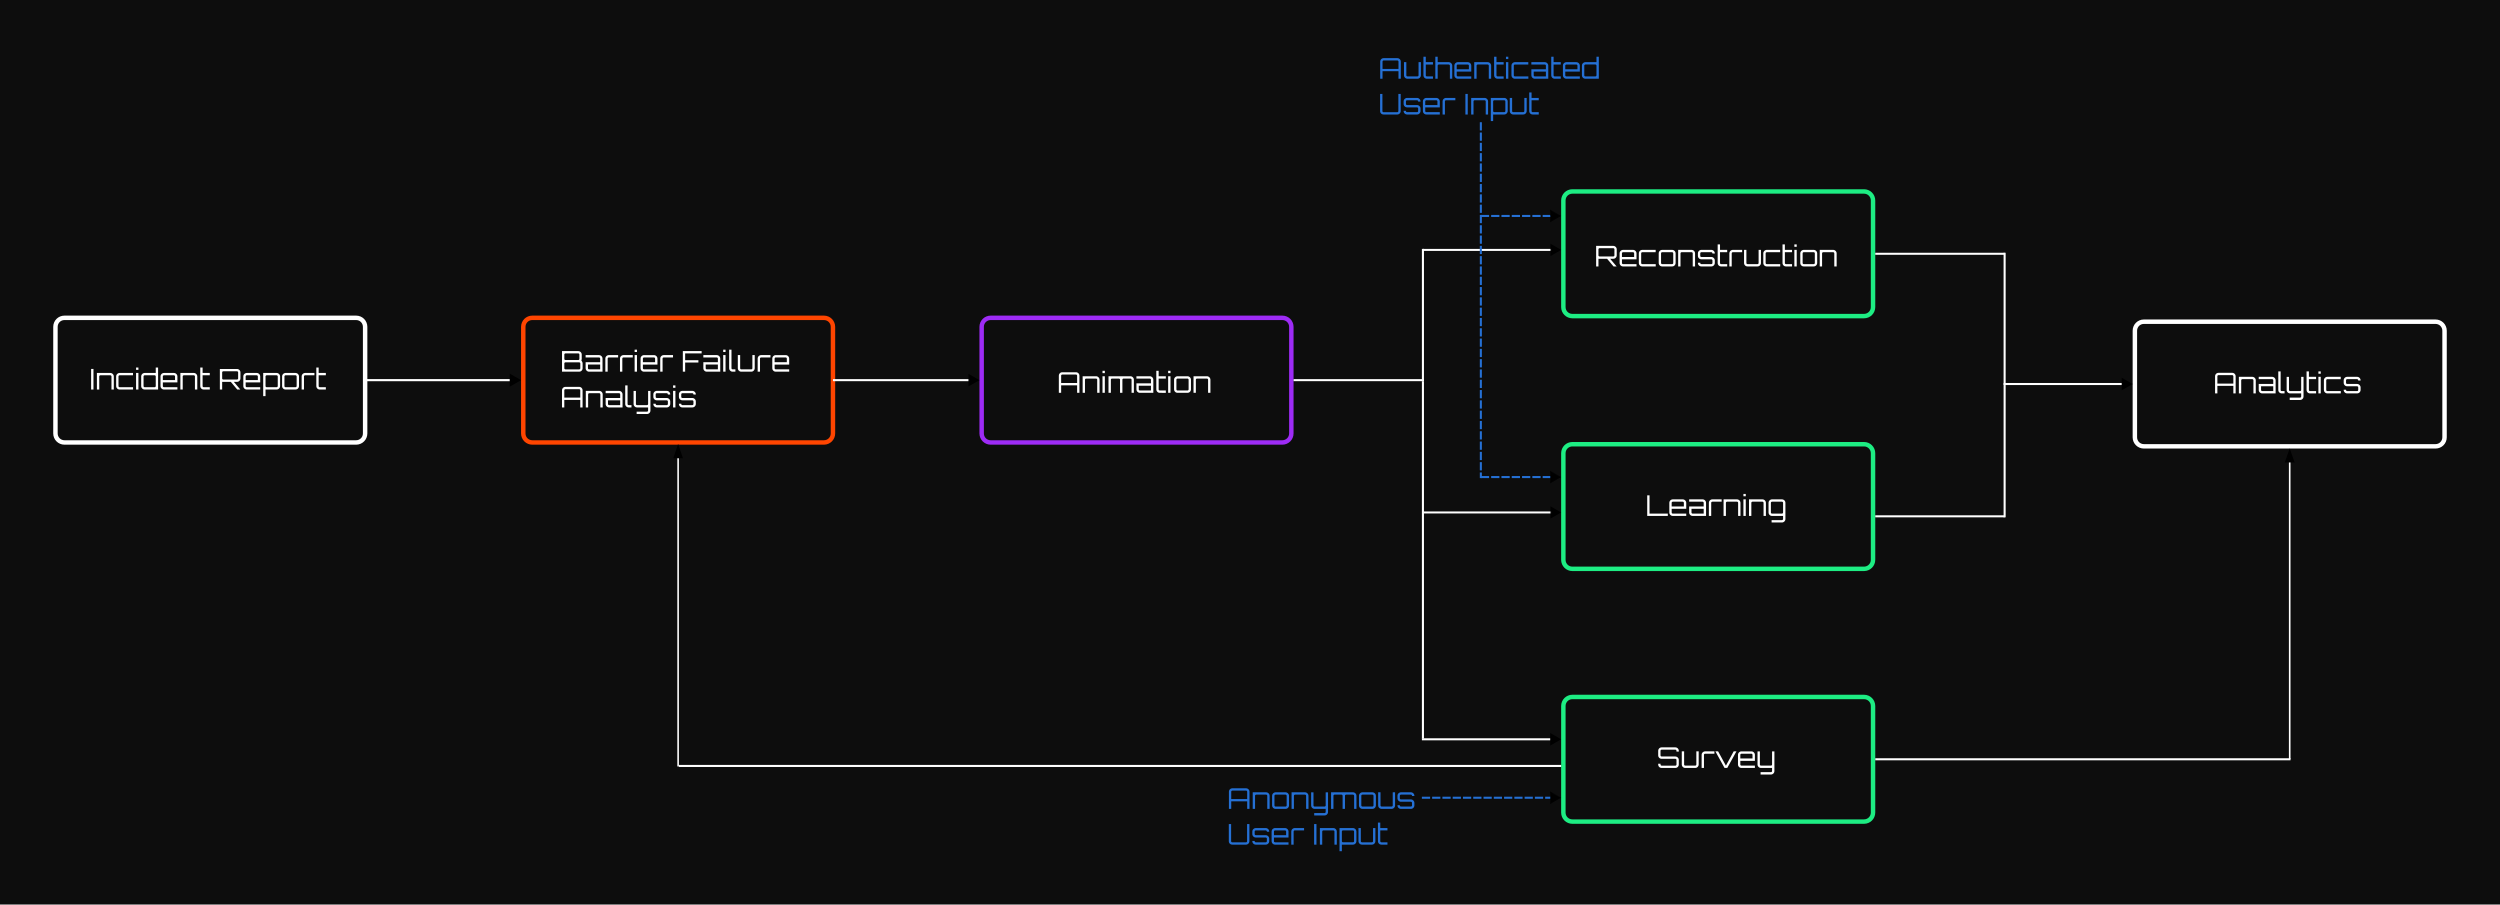 <?xml version="1.0" encoding="UTF-8" standalone="no"?>
<!-- Created with Inkscape (http://www.inkscape.org/) -->

<svg
   width="1050.306"
   height="380.014"
   viewBox="0 0 277.894 100.545"
   version="1.1"
   id="svg1"
   inkscape:version="1.3.2 (091e20ef0f, 2023-11-25, custom)"
   sodipodi:docname="website_how_it_works.svg"
   inkscape:export-filename="website_how_it_works.svg"
   inkscape:export-xdpi="96"
   inkscape:export-ydpi="96"
   xmlns:inkscape="http://www.inkscape.org/namespaces/inkscape"
   xmlns:sodipodi="http://sodipodi.sourceforge.net/DTD/sodipodi-0.dtd"
   xmlns="http://www.w3.org/2000/svg"
   xmlns:svg="http://www.w3.org/2000/svg">
  <sodipodi:namedview
     id="namedview1"
     pagecolor="#ffffff"
     bordercolor="#000000"
     borderopacity="0.25"
     inkscape:showpageshadow="2"
     inkscape:pageopacity="0.0"
     inkscape:pagecheckerboard="0"
     inkscape:deskcolor="#d1d1d1"
     inkscape:document-units="mm"
     inkscape:zoom="1"
     inkscape:cx="543"
     inkscape:cy="142.5"
     inkscape:window-width="1916"
     inkscape:window-height="1041"
     inkscape:window-x="0"
     inkscape:window-y="0"
     inkscape:window-maximized="1"
     inkscape:current-layer="layer1"
     inkscape:export-bgcolor="#0d0d0dff" />
  <defs
     id="defs1">
    <marker
       style="overflow:visible"
       id="Triangle"
       refX="0"
       refY="0"
       orient="auto-start-reverse"
       inkscape:stockid="Triangle arrow"
       markerWidth="1"
       markerHeight="1"
       viewBox="0 0 1 1"
       inkscape:isstock="true"
       inkscape:collect="always"
       preserveAspectRatio="xMidYMid">
      <path
         transform="scale(0.5)"
         style="fill:context-stroke;fill-rule:evenodd;stroke:context-stroke;stroke-width:1pt"
         d="M 5.77,0 -2.88,5 V -5 Z"
         id="path135" />
    </marker>
    <marker
       style="overflow:visible"
       id="Triangle-7"
       refX="0"
       refY="0"
       orient="auto-start-reverse"
       inkscape:stockid="Triangle arrow"
       markerWidth="1"
       markerHeight="1"
       viewBox="0 0 1 1"
       inkscape:isstock="true"
       inkscape:collect="always"
       preserveAspectRatio="xMidYMid">
      <path
         transform="scale(0.5)"
         style="fill:context-stroke;fill-rule:evenodd;stroke:context-stroke;stroke-width:1pt"
         d="M 5.77,0 -2.88,5 V -5 Z"
         id="path135-8" />
    </marker>
    <marker
       style="overflow:visible"
       id="Triangle-7-6"
       refX="0"
       refY="0"
       orient="auto-start-reverse"
       inkscape:stockid="Triangle arrow"
       markerWidth="1"
       markerHeight="1"
       viewBox="0 0 1 1"
       inkscape:isstock="true"
       inkscape:collect="always"
       preserveAspectRatio="xMidYMid">
      <path
         transform="scale(0.5)"
         style="fill:context-stroke;fill-rule:evenodd;stroke:context-stroke;stroke-width:1pt"
         d="M 5.77,0 -2.88,5 V -5 Z"
         id="path135-8-1" />
    </marker>
    <marker
       style="overflow:visible"
       id="Triangle-7-6-7-6"
       refX="0"
       refY="0"
       orient="auto-start-reverse"
       inkscape:stockid="Triangle arrow"
       markerWidth="1"
       markerHeight="1"
       viewBox="0 0 1 1"
       inkscape:isstock="true"
       inkscape:collect="always"
       preserveAspectRatio="xMidYMid">
      <path
         transform="scale(0.5)"
         style="fill:context-stroke;fill-rule:evenodd;stroke:context-stroke;stroke-width:1pt"
         d="M 5.77,0 -2.88,5 V -5 Z"
         id="path135-8-1-6-8" />
    </marker>
    <marker
       style="overflow:visible"
       id="Triangle-7-6-6"
       refX="0"
       refY="0"
       orient="auto-start-reverse"
       inkscape:stockid="Triangle arrow"
       markerWidth="1"
       markerHeight="1"
       viewBox="0 0 1 1"
       inkscape:isstock="true"
       inkscape:collect="always"
       preserveAspectRatio="xMidYMid">
      <path
         transform="scale(0.5)"
         style="fill:context-stroke;fill-rule:evenodd;stroke:context-stroke;stroke-width:1pt"
         d="M 5.77,0 -2.88,5 V -5 Z"
         id="path135-8-1-64" />
    </marker>
    <marker
       style="overflow:visible"
       id="Triangle-7-6-6-8"
       refX="0"
       refY="0"
       orient="auto-start-reverse"
       inkscape:stockid="Triangle arrow"
       markerWidth="1"
       markerHeight="1"
       viewBox="0 0 1 1"
       inkscape:isstock="true"
       inkscape:collect="always"
       preserveAspectRatio="xMidYMid">
      <path
         transform="scale(0.5)"
         style="fill:context-stroke;fill-rule:evenodd;stroke:context-stroke;stroke-width:1pt"
         d="M 5.77,0 -2.88,5 V -5 Z"
         id="path135-8-1-64-7" />
    </marker>
    <marker
       style="overflow:visible"
       id="Triangle-7-6-7-6-1"
       refX="0"
       refY="0"
       orient="auto-start-reverse"
       inkscape:stockid="Triangle arrow"
       markerWidth="1"
       markerHeight="1"
       viewBox="0 0 1 1"
       inkscape:isstock="true"
       inkscape:collect="always"
       preserveAspectRatio="xMidYMid">
      <path
         transform="scale(0.5)"
         style="fill:context-stroke;fill-rule:evenodd;stroke:context-stroke;stroke-width:1pt"
         d="M 5.77,0 -2.88,5 V -5 Z"
         id="path135-8-1-6-8-7" />
    </marker>
    <marker
       style="overflow:visible"
       id="Triangle-7-6-6-8-7"
       refX="0"
       refY="0"
       orient="auto-start-reverse"
       inkscape:stockid="Triangle arrow"
       markerWidth="1"
       markerHeight="1"
       viewBox="0 0 1 1"
       inkscape:isstock="true"
       inkscape:collect="always"
       preserveAspectRatio="xMidYMid">
      <path
         transform="scale(0.5)"
         style="fill:context-stroke;fill-rule:evenodd;stroke:context-stroke;stroke-width:1pt"
         d="M 5.77,0 -2.88,5 V -5 Z"
         id="path135-8-1-64-7-5" />
    </marker>
    <marker
       style="overflow:visible"
       id="Triangle-7-6-6-8-7-7"
       refX="0"
       refY="0"
       orient="auto-start-reverse"
       inkscape:stockid="Triangle arrow"
       markerWidth="1"
       markerHeight="1"
       viewBox="0 0 1 1"
       inkscape:isstock="true"
       inkscape:collect="always"
       preserveAspectRatio="xMidYMid">
      <path
         transform="scale(0.5)"
         style="fill:context-stroke;fill-rule:evenodd;stroke:context-stroke;stroke-width:1pt"
         d="M 5.77,0 -2.88,5 V -5 Z"
         id="path135-8-1-64-7-5-9" />
    </marker>
    <marker
       style="overflow:visible"
       id="Triangle-7-6-6-8-7-7-5"
       refX="0"
       refY="0"
       orient="auto-start-reverse"
       inkscape:stockid="Triangle arrow"
       markerWidth="1"
       markerHeight="1"
       viewBox="0 0 1 1"
       inkscape:isstock="true"
       inkscape:collect="always"
       preserveAspectRatio="xMidYMid">
      <path
         transform="scale(0.5)"
         style="fill:context-stroke;fill-rule:evenodd;stroke:context-stroke;stroke-width:1pt"
         d="M 5.77,0 -2.88,5 V -5 Z"
         id="path135-8-1-64-7-5-9-9" />
    </marker>
    <marker
       style="overflow:visible"
       id="Triangle-7-6-6-8-7-7-5-6"
       refX="0"
       refY="0"
       orient="auto-start-reverse"
       inkscape:stockid="Triangle arrow"
       markerWidth="1"
       markerHeight="1"
       viewBox="0 0 1 1"
       inkscape:isstock="true"
       inkscape:collect="always"
       preserveAspectRatio="xMidYMid">
      <path
         transform="scale(0.5)"
         style="fill:context-stroke;fill-rule:evenodd;stroke:context-stroke;stroke-width:1pt"
         d="M 5.77,0 -2.88,5 V -5 Z"
         id="path135-8-1-64-7-5-9-9-1" />
    </marker>
  </defs>
  <g
     inkscape:label="Layer 1"
     inkscape:groupmode="layer"
     id="layer1"
     transform="translate(-115.053,-92.602)">
    <path
       id="rect1"
       style="fill:#0d0d0d;stroke-width:0.232"
       d="M 115.053,92.602 H 392.947 V 193.148 H 115.053 Z" />
    <path
       id="rect2"
       style="fill:#0d0d0d;stroke:#ffffff;stroke-width:0.494"
       d="m 122.217,127.931 h 32.423 c 0.554,0 1,0.446 1,1 v 11.854 c 0,0.554 -0.446,1 -1,1 h -32.423 c -0.554,0 -1,-0.446 -1,-1 V 128.931 c 0,-0.554 0.446,-1 1,-1 z" />
    <path
       d="m -530.411,449.684 v -8.64 h 0.984 v 8.64 z m 2.424,0 v 0 -6.96 h 5.64 q 0.396,0 0.72,0.204 0.336,0.192 0.528,0.528 0.204,0.324 0.204,0.72 v 5.508 h -0.984 v -5.508 q 0,-0.192 -0.144,-0.324 -0.132,-0.144 -0.324,-0.144 h -4.176 q -0.192,0 -0.336,0.144 -0.144,0.132 -0.144,0.324 v 5.508 z m 9.528,0 q -0.396,0 -0.732,-0.192 -0.324,-0.204 -0.528,-0.528 -0.192,-0.336 -0.192,-0.732 v -4.056 q 0,-0.396 0.192,-0.72 0.204,-0.336 0.528,-0.528 0.336,-0.204 0.732,-0.204 h 5.616 v 0.984 h -5.616 q -0.192,0 -0.336,0.144 -0.132,0.132 -0.132,0.324 v 4.056 q 0,0.192 0.132,0.336 0.144,0.132 0.336,0.132 h 5.64 v 0.984 z m 6.9,0 v 0 -6.96 h 0.984 v 6.96 z m 0,-8.256 v 0 -0.984 h 0.984 v 0.984 z m 3.612,8.256 q -0.408,0 -0.744,-0.192 -0.324,-0.204 -0.528,-0.528 -0.192,-0.336 -0.192,-0.732 v -4.056 q 0,-0.396 0.192,-0.72 0.204,-0.336 0.528,-0.528 0.336,-0.204 0.744,-0.204 h 4.644 v -2.28 h 0.984 v 9.24 z m 0,-0.984 h 4.176 q 0.192,0 0.324,-0.132 0.144,-0.144 0.144,-0.336 v -4.056 q 0,-0.192 -0.144,-0.324 -0.132,-0.144 -0.324,-0.144 h -4.176 q -0.192,0 -0.336,0.144 -0.132,0.132 -0.132,0.324 v 4.056 q 0,0.192 0.132,0.336 0.144,0.132 0.336,0.132 z m 8.088,0.984 q -0.396,0 -0.732,-0.192 -0.324,-0.204 -0.528,-0.528 -0.192,-0.336 -0.192,-0.732 v -4.056 q 0,-0.396 0.192,-0.72 0.204,-0.336 0.528,-0.528 0.336,-0.204 0.732,-0.204 h 4.176 q 0.408,0 0.732,0.204 0.336,0.192 0.528,0.528 0.204,0.324 0.204,0.72 v 2.52 h -6.108 v 1.536 q 0,0.192 0.132,0.336 0.144,0.132 0.336,0.132 h 5.64 v 0.984 z m -0.468,-3.972 h 5.112 v -1.536 q 0,-0.192 -0.144,-0.324 -0.132,-0.144 -0.324,-0.144 h -4.176 q -0.192,0 -0.336,0.144 -0.132,0.132 -0.132,0.324 z m 7.356,3.972 v 0 -6.96 h 5.64 q 0.396,0 0.72,0.204 0.336,0.192 0.528,0.528 0.204,0.324 0.204,0.72 v 5.508 h -0.984 v -5.508 q 0,-0.192 -0.144,-0.324 -0.132,-0.144 -0.324,-0.144 h -4.176 q -0.192,0 -0.336,0.144 -0.144,0.132 -0.144,0.324 v 5.508 z m 9.792,0 q -0.408,0 -0.744,-0.192 -0.324,-0.204 -0.516,-0.528 -0.192,-0.336 -0.192,-0.732 v -7.788 h 0.984 v 2.28 h 3.012 v 0.984 h -3.012 v 4.524 q 0,0.192 0.132,0.336 0.144,0.132 0.336,0.132 h 2.544 v 0.984 z m 14.064,0 -2.82,-3.36 h 1.272 l 2.832,3.348 v 0.012 z m -7.296,0 v -8.628 h 7.2 q 0.396,0 0.72,0.204 0.336,0.192 0.528,0.516 0.192,0.324 0.192,0.72 v 2.532 q 0,0.396 -0.192,0.72 -0.192,0.324 -0.528,0.528 -0.324,0.192 -0.72,0.192 h -6.228 v 3.216 z m 1.44,-4.2 h 5.76 q 0.192,0 0.324,-0.132 0.144,-0.132 0.144,-0.324 v -2.532 q 0,-0.192 -0.144,-0.324 -0.132,-0.144 -0.324,-0.144 h -5.76 q -0.192,0 -0.336,0.144 -0.132,0.132 -0.132,0.324 v 2.532 q 0,0.192 0.132,0.324 0.144,0.132 0.336,0.132 z m 9.852,4.2 q -0.396,0 -0.732,-0.192 -0.324,-0.204 -0.528,-0.528 -0.192,-0.336 -0.192,-0.732 v -4.056 q 0,-0.396 0.192,-0.72 0.204,-0.336 0.528,-0.528 0.336,-0.204 0.732,-0.204 h 4.176 q 0.408,0 0.732,0.204 0.336,0.192 0.528,0.528 0.204,0.324 0.204,0.72 v 2.52 h -6.108 v 1.536 q 0,0.192 0.132,0.336 0.144,0.132 0.336,0.132 h 5.64 v 0.984 z m -0.468,-3.972 h 5.112 v -1.536 q 0,-0.192 -0.144,-0.324 -0.132,-0.144 -0.324,-0.144 h -4.176 q -0.192,0 -0.336,0.144 -0.132,0.132 -0.132,0.324 z m 7.356,6.732 v 0 -9.72 h 5.64 q 0.396,0 0.72,0.204 0.336,0.192 0.528,0.528 0.204,0.324 0.204,0.72 v 4.056 q 0,0.396 -0.204,0.732 -0.192,0.324 -0.528,0.528 -0.324,0.192 -0.72,0.192 h -4.656 v 2.76 z m 1.464,-3.744 h 4.176 q 0.192,0 0.324,-0.132 0.144,-0.144 0.144,-0.336 v -4.056 q 0,-0.192 -0.144,-0.324 -0.132,-0.144 -0.324,-0.144 h -4.176 q -0.192,0 -0.336,0.144 -0.144,0.132 -0.144,0.324 v 4.056 q 0,0.192 0.144,0.336 0.144,0.132 0.336,0.132 z m 7.92,0.984 q -0.396,0 -0.732,-0.192 -0.324,-0.204 -0.528,-0.528 -0.192,-0.336 -0.192,-0.732 v -4.056 q 0,-0.396 0.192,-0.72 0.204,-0.336 0.528,-0.528 0.336,-0.204 0.732,-0.204 h 4.176 q 0.408,0 0.732,0.204 0.336,0.192 0.528,0.528 0.204,0.324 0.204,0.72 v 4.056 q 0,0.396 -0.204,0.732 -0.192,0.324 -0.528,0.528 -0.324,0.192 -0.732,0.192 z m 0,-0.984 h 4.176 q 0.192,0 0.324,-0.132 0.144,-0.144 0.144,-0.336 v -4.056 q 0,-0.192 -0.144,-0.324 -0.132,-0.144 -0.324,-0.144 h -4.176 q -0.192,0 -0.336,0.144 -0.132,0.132 -0.132,0.324 v 4.056 q 0,0.192 0.132,0.336 0.144,0.132 0.336,0.132 z m 6.744,0.984 v 0 -5.508 q 0,-0.396 0.192,-0.72 0.204,-0.336 0.528,-0.528 0.336,-0.204 0.732,-0.204 h 3.912 v 0.984 h -3.912 q -0.192,0 -0.336,0.144 -0.132,0.132 -0.132,0.324 v 5.508 z m 7.608,0 q -0.408,0 -0.744,-0.192 -0.324,-0.204 -0.516,-0.528 -0.192,-0.336 -0.192,-0.732 v -7.788 h 0.984 v 2.28 h 3.012 v 0.984 h -3.012 v 4.524 q 0,0.192 0.132,0.336 0.144,0.132 0.336,0.132 h 2.544 v 0.984 z"
       id="text3"
       style="font-family:orbitron;-inkscape-font-specification:orbitron;white-space:pre;fill:#ffffff;stroke-width:1.999"
       transform="matrix(0.265,0,0,0.265,265.741,16.736)"
       aria-label="Incident Report" />
    <path
       id="rect2-3"
       style="fill:#0d0d0d;stroke:#1ded83;stroke-width:0.494"
       d="m 289.832,170.074 h 32.423 c 0.554,0 1,0.446 1,1 V 182.928 c 0,0.554 -0.446,1 -1,1 h -32.423 c -0.554,0 -1,-0.446 -1,-1 v -11.854 c 0,-0.554 0.446,-1 1,-1 z" />
    <path
       d="m -529.151,449.684 q -0.396,0 -0.732,-0.192 -0.324,-0.192 -0.516,-0.516 -0.192,-0.336 -0.192,-0.732 v -0.336 h 0.972 v 0.336 q 0,0.192 0.132,0.336 0.144,0.132 0.336,0.132 h 5.76 q 0.192,0 0.324,-0.132 0.144,-0.144 0.144,-0.336 v -1.932 q 0,-0.192 -0.144,-0.324 -0.132,-0.132 -0.324,-0.132 h -5.76 q -0.396,0 -0.732,-0.192 -0.324,-0.204 -0.516,-0.528 -0.192,-0.324 -0.192,-0.72 v -1.932 q 0,-0.396 0.192,-0.72 0.192,-0.336 0.516,-0.528 0.336,-0.192 0.732,-0.192 h 5.76 q 0.396,0 0.72,0.192 0.336,0.192 0.528,0.528 0.192,0.324 0.192,0.72 v 0.336 h -0.972 v -0.336 q 0,-0.192 -0.144,-0.324 -0.132,-0.144 -0.324,-0.144 h -5.76 q -0.192,0 -0.336,0.144 -0.132,0.132 -0.132,0.324 v 1.932 q 0,0.192 0.132,0.324 0.144,0.132 0.336,0.132 h 5.76 q 0.396,0 0.72,0.204 0.336,0.192 0.528,0.516 0.192,0.324 0.192,0.72 v 1.932 q 0,0.396 -0.192,0.732 -0.192,0.324 -0.528,0.516 -0.324,0.192 -0.72,0.192 z m 9.9,0 q -0.396,0 -0.732,-0.192 -0.324,-0.204 -0.528,-0.528 -0.192,-0.336 -0.192,-0.732 v -5.508 h 0.984 v 5.508 q 0,0.192 0.132,0.336 0.144,0.132 0.336,0.132 h 4.176 q 0.192,0 0.336,-0.132 0.144,-0.144 0.144,-0.336 v -5.508 h 0.984 v 5.508 q 0,0.396 -0.204,0.732 -0.192,0.324 -0.528,0.528 -0.324,0.192 -0.732,0.192 z m 6.876,0 v 0 -5.508 q 0,-0.396 0.192,-0.72 0.204,-0.336 0.528,-0.528 0.336,-0.204 0.732,-0.204 h 3.912 v 0.984 h -3.912 q -0.192,0 -0.336,0.144 -0.132,0.132 -0.132,0.324 v 5.508 z m 9.612,0 v 0 l -3.84,-6.96 h 1.152 l 3.264,6 3.264,-6 h 1.152 l -3.852,6.96 z m 7.092,0 q -0.396,0 -0.732,-0.192 -0.324,-0.204 -0.528,-0.528 -0.192,-0.336 -0.192,-0.732 v -4.056 q 0,-0.396 0.192,-0.72 0.204,-0.336 0.528,-0.528 0.336,-0.204 0.732,-0.204 h 4.176 q 0.408,0 0.732,0.204 0.336,0.192 0.528,0.528 0.204,0.324 0.204,0.72 v 2.52 h -6.108 v 1.536 q 0,0.192 0.132,0.336 0.144,0.132 0.336,0.132 h 5.64 v 0.984 z m -0.468,-3.972 h 5.112 v -1.536 q 0,-0.192 -0.144,-0.324 -0.132,-0.144 -0.324,-0.144 h -4.176 q -0.192,0 -0.336,0.144 -0.132,0.132 -0.132,0.324 z m 8.496,6.732 v 0 -0.996 h 4.344 q 0.192,0 0.324,-0.144 0.144,-0.132 0.144,-0.324 v -1.296 h -4.644 q -0.396,0 -0.732,-0.192 -0.324,-0.204 -0.528,-0.528 -0.192,-0.336 -0.192,-0.732 v -5.484 h 0.984 v 5.484 q 0,0.192 0.132,0.336 0.144,0.132 0.336,0.132 h 4.176 q 0.192,0 0.324,-0.132 0.144,-0.144 0.144,-0.336 v -5.484 h 0.984 v 8.232 q 0,0.408 -0.192,0.732 -0.192,0.336 -0.528,0.528 -0.324,0.204 -0.732,0.204 z"
       id="text3-5"
       style="font-family:orbitron;-inkscape-font-specification:orbitron;white-space:pre;fill:#ffffff;stroke-width:1.999"
       transform="matrix(0.265,0,0,0.265,439.981,58.8)"
       aria-label="Survey" />
    <g
       id="text3-5-70"
       style="font-family:orbitron;-inkscape-font-specification:orbitron;white-space:pre;fill:#2570d4;stroke-width:1.999"
       transform="matrix(0.265,0,0,0.265,392.241,63.349)"
       aria-label="Anonymous &#10;User Input">
      <path
         d="m -530.507,449.684 v -7.2 q 0,-0.396 0.192,-0.72 0.192,-0.336 0.516,-0.528 0.336,-0.192 0.732,-0.192 h 5.76 q 0.396,0 0.72,0.192 0.336,0.192 0.528,0.528 0.192,0.324 0.192,0.72 v 7.2 h -0.972 v -3.156 h -6.696 v 3.156 z m 0.972,-4.128 h 6.696 v -3.072 q 0,-0.192 -0.144,-0.324 -0.132,-0.144 -0.324,-0.144 h -5.76 q -0.192,0 -0.336,0.144 -0.132,0.132 -0.132,0.324 z m 9.012,4.128 v 0 -6.96 h 5.64 q 0.396,0 0.72,0.204 0.336,0.192 0.528,0.528 0.204,0.324 0.204,0.72 v 5.508 h -0.984 v -5.508 q 0,-0.192 -0.144,-0.324 -0.132,-0.144 -0.324,-0.144 h -4.176 q -0.192,0 -0.336,0.144 -0.144,0.132 -0.144,0.324 v 5.508 z m 9.588,0 q -0.396,0 -0.732,-0.192 -0.324,-0.204 -0.528,-0.528 -0.192,-0.336 -0.192,-0.732 v -4.056 q 0,-0.396 0.192,-0.72 0.204,-0.336 0.528,-0.528 0.336,-0.204 0.732,-0.204 h 4.176 q 0.408,0 0.732,0.204 0.336,0.192 0.528,0.528 0.204,0.324 0.204,0.72 v 4.056 q 0,0.396 -0.204,0.732 -0.192,0.324 -0.528,0.528 -0.324,0.192 -0.732,0.192 z m 0,-0.984 h 4.176 q 0.192,0 0.324,-0.132 0.144,-0.144 0.144,-0.336 v -4.056 q 0,-0.192 -0.144,-0.324 -0.132,-0.144 -0.324,-0.144 h -4.176 q -0.192,0 -0.336,0.144 -0.132,0.132 -0.132,0.324 v 4.056 q 0,0.192 0.132,0.336 0.144,0.132 0.336,0.132 z m 6.708,0.984 v 0 -6.96 h 5.64 q 0.396,0 0.72,0.204 0.336,0.192 0.528,0.528 0.204,0.324 0.204,0.72 v 5.508 h -0.984 v -5.508 q 0,-0.192 -0.144,-0.324 -0.132,-0.144 -0.324,-0.144 h -4.176 q -0.192,0 -0.336,0.144 -0.144,0.132 -0.144,0.324 v 5.508 z m 9.492,2.76 v 0 -0.996 h 4.344 q 0.192,0 0.324,-0.144 0.144,-0.132 0.144,-0.324 v -1.296 h -4.644 q -0.396,0 -0.732,-0.192 -0.324,-0.204 -0.528,-0.528 -0.192,-0.336 -0.192,-0.732 v -5.484 h 0.984 v 5.484 q 0,0.192 0.132,0.336 0.144,0.132 0.336,0.132 h 4.176 q 0.192,0 0.324,-0.132 0.144,-0.144 0.144,-0.336 v -5.484 h 0.984 v 8.232 q 0,0.408 -0.192,0.732 -0.192,0.336 -0.528,0.528 -0.324,0.204 -0.732,0.204 z m 7.08,-2.76 v 0 -6.96 h 9.192 q 0.408,0 0.732,0.204 0.336,0.192 0.528,0.528 0.192,0.324 0.192,0.72 v 5.508 h -0.972 v -5.508 q 0,-0.192 -0.144,-0.324 -0.144,-0.144 -0.336,-0.144 h -2.892 q -0.192,0 -0.336,0.144 -0.132,0.132 -0.132,0.324 v 5.508 h -0.996 v -5.508 q 0,-0.192 -0.144,-0.324 -0.132,-0.144 -0.324,-0.144 h -2.904 q -0.192,0 -0.336,0.144 -0.132,0.132 -0.132,0.324 v 5.508 z m 13.152,0 q -0.396,0 -0.732,-0.192 -0.324,-0.204 -0.528,-0.528 -0.192,-0.336 -0.192,-0.732 v -4.056 q 0,-0.396 0.192,-0.72 0.204,-0.336 0.528,-0.528 0.336,-0.204 0.732,-0.204 h 4.176 q 0.408,0 0.732,0.204 0.336,0.192 0.528,0.528 0.204,0.324 0.204,0.72 v 4.056 q 0,0.396 -0.204,0.732 -0.192,0.324 -0.528,0.528 -0.324,0.192 -0.732,0.192 z m 0,-0.984 h 4.176 q 0.192,0 0.324,-0.132 0.144,-0.144 0.144,-0.336 v -4.056 q 0,-0.192 -0.144,-0.324 -0.132,-0.144 -0.324,-0.144 h -4.176 q -0.192,0 -0.336,0.144 -0.132,0.132 -0.132,0.324 v 4.056 q 0,0.192 0.132,0.336 0.144,0.132 0.336,0.132 z m 8.052,0.984 q -0.396,0 -0.732,-0.192 -0.324,-0.204 -0.528,-0.528 -0.192,-0.336 -0.192,-0.732 v -5.508 h 0.984 v 5.508 q 0,0.192 0.132,0.336 0.144,0.132 0.336,0.132 h 4.176 q 0.192,0 0.336,-0.132 0.144,-0.144 0.144,-0.336 v -5.508 h 0.984 v 5.508 q 0,0.396 -0.204,0.732 -0.192,0.324 -0.528,0.528 -0.324,0.192 -0.732,0.192 z m 8.1,0 q -0.396,0 -0.732,-0.192 -0.324,-0.204 -0.528,-0.528 -0.192,-0.336 -0.192,-0.732 v -0.096 h 0.984 v 0.096 q 0,0.192 0.132,0.336 0.144,0.132 0.336,0.132 h 4.176 q 0.192,0 0.324,-0.132 0.144,-0.144 0.144,-0.336 v -1.068 q 0,-0.192 -0.144,-0.324 -0.132,-0.144 -0.324,-0.144 h -4.176 q -0.396,0 -0.732,-0.192 -0.324,-0.204 -0.528,-0.528 -0.192,-0.336 -0.192,-0.732 v -1.068 q 0,-0.396 0.192,-0.72 0.204,-0.336 0.528,-0.528 0.336,-0.204 0.732,-0.204 h 4.176 q 0.408,0 0.732,0.204 0.336,0.192 0.528,0.528 0.204,0.324 0.204,0.72 v 0.096 h -0.996 v -0.096 q 0,-0.192 -0.144,-0.324 -0.132,-0.144 -0.324,-0.144 h -4.176 q -0.192,0 -0.336,0.144 -0.132,0.132 -0.132,0.324 v 1.068 q 0,0.192 0.132,0.336 0.144,0.132 0.336,0.132 h 4.176 q 0.408,0 0.732,0.204 0.336,0.192 0.528,0.528 0.204,0.324 0.204,0.72 v 1.068 q 0,0.396 -0.204,0.732 -0.192,0.324 -0.528,0.528 -0.324,0.192 -0.732,0.192 z"
         id="path5" />
      <path
         d="m -529.115,464.684 q -0.396,0 -0.732,-0.192 -0.324,-0.192 -0.516,-0.516 -0.192,-0.336 -0.192,-0.732 v -7.2 h 0.972 v 7.2 q 0,0.192 0.132,0.336 0.144,0.132 0.336,0.132 h 5.76 q 0.192,0 0.324,-0.132 0.144,-0.144 0.144,-0.336 v -7.2 h 0.972 v 7.2 q 0,0.396 -0.192,0.732 -0.192,0.324 -0.528,0.516 -0.324,0.192 -0.72,0.192 z m 9.876,0 q -0.396,0 -0.732,-0.192 -0.324,-0.204 -0.528,-0.528 -0.192,-0.336 -0.192,-0.732 v -0.096 h 0.984 v 0.096 q 0,0.192 0.132,0.336 0.144,0.132 0.336,0.132 h 4.176 q 0.192,0 0.324,-0.132 0.144,-0.144 0.144,-0.336 v -1.068 q 0,-0.192 -0.144,-0.324 -0.132,-0.144 -0.324,-0.144 h -4.176 q -0.396,0 -0.732,-0.192 -0.324,-0.204 -0.528,-0.528 -0.192,-0.336 -0.192,-0.732 v -1.068 q 0,-0.396 0.192,-0.72 0.204,-0.336 0.528,-0.528 0.336,-0.204 0.732,-0.204 h 4.176 q 0.408,0 0.732,0.204 0.336,0.192 0.528,0.528 0.204,0.324 0.204,0.72 v 0.096 h -0.996 v -0.096 q 0,-0.192 -0.144,-0.324 -0.132,-0.144 -0.324,-0.144 h -4.176 q -0.192,0 -0.336,0.144 -0.132,0.132 -0.132,0.324 v 1.068 q 0,0.192 0.132,0.336 0.144,0.132 0.336,0.132 h 4.176 q 0.408,0 0.732,0.204 0.336,0.192 0.528,0.528 0.204,0.324 0.204,0.72 v 1.068 q 0,0.396 -0.204,0.732 -0.192,0.324 -0.528,0.528 -0.324,0.192 -0.732,0.192 z m 8.088,0 q -0.396,0 -0.732,-0.192 -0.324,-0.204 -0.528,-0.528 -0.192,-0.336 -0.192,-0.732 v -4.056 q 0,-0.396 0.192,-0.72 0.204,-0.336 0.528,-0.528 0.336,-0.204 0.732,-0.204 h 4.176 q 0.408,0 0.732,0.204 0.336,0.192 0.528,0.528 0.204,0.324 0.204,0.72 v 2.52 h -6.108 v 1.536 q 0,0.192 0.132,0.336 0.144,0.132 0.336,0.132 h 5.64 v 0.984 z m -0.468,-3.972 h 5.112 v -1.536 q 0,-0.192 -0.144,-0.324 -0.132,-0.144 -0.324,-0.144 h -4.176 q -0.192,0 -0.336,0.144 -0.132,0.132 -0.132,0.324 z m 7.272,3.972 v 0 -5.508 q 0,-0.396 0.192,-0.72 0.204,-0.336 0.528,-0.528 0.336,-0.204 0.732,-0.204 h 3.912 v 0.984 h -3.912 q -0.192,0 -0.336,0.144 -0.132,0.132 -0.132,0.324 v 5.508 z m 9.576,0 v -8.64 h 0.984 v 8.64 z m 2.424,0 v 0 -6.96 h 5.64 q 0.396,0 0.72,0.204 0.336,0.192 0.528,0.528 0.204,0.324 0.204,0.72 v 5.508 h -0.984 v -5.508 q 0,-0.192 -0.144,-0.324 -0.132,-0.144 -0.324,-0.144 h -4.176 q -0.192,0 -0.336,0.144 -0.144,0.132 -0.144,0.324 v 5.508 z m 8.232,2.76 v 0 -9.72 h 5.64 q 0.396,0 0.72,0.204 0.336,0.192 0.528,0.528 0.204,0.324 0.204,0.72 v 4.056 q 0,0.396 -0.204,0.732 -0.192,0.324 -0.528,0.528 -0.324,0.192 -0.72,0.192 h -4.656 v 2.76 z m 1.464,-3.744 h 4.176 q 0.192,0 0.324,-0.132 0.144,-0.144 0.144,-0.336 v -4.056 q 0,-0.192 -0.144,-0.324 -0.132,-0.144 -0.324,-0.144 h -4.176 q -0.192,0 -0.336,0.144 -0.144,0.132 -0.144,0.324 v 4.056 q 0,0.192 0.144,0.336 0.144,0.132 0.336,0.132 z m 7.944,0.984 q -0.396,0 -0.732,-0.192 -0.324,-0.204 -0.528,-0.528 -0.192,-0.336 -0.192,-0.732 v -5.508 h 0.984 v 5.508 q 0,0.192 0.132,0.336 0.144,0.132 0.336,0.132 h 4.176 q 0.192,0 0.336,-0.132 0.144,-0.144 0.144,-0.336 v -5.508 h 0.984 v 5.508 q 0,0.396 -0.204,0.732 -0.192,0.324 -0.528,0.528 -0.324,0.192 -0.732,0.192 z m 8.16,0 q -0.408,0 -0.744,-0.192 -0.324,-0.204 -0.516,-0.528 -0.192,-0.336 -0.192,-0.732 v -7.788 h 0.984 v 2.28 h 3.012 v 0.984 h -3.012 v 4.524 q 0,0.192 0.132,0.336 0.144,0.132 0.336,0.132 h 2.544 v 0.984 z"
         id="path6" />
    </g>
    <path
       id="rect2-3-2"
       style="fill:#0d0d0d;stroke:#1ded83;stroke-width:0.494"
       d="m 289.832,141.979 h 32.423 c 0.554,0 1,0.446 1,1 v 11.854 c 0,0.554 -0.446,1 -1,1 h -32.423 c -0.554,0 -1,-0.446 -1,-1 v -11.854 c 0,-0.554 0.446,-1 1,-1 z" />
    <path
       d="m -530.519,449.684 v -8.652 h 0.972 v 7.68 h 7.668 v 0.972 z m 10.728,0 q -0.396,0 -0.732,-0.192 -0.324,-0.204 -0.528,-0.528 -0.192,-0.336 -0.192,-0.732 v -4.056 q 0,-0.396 0.192,-0.72 0.204,-0.336 0.528,-0.528 0.336,-0.204 0.732,-0.204 h 4.176 q 0.408,0 0.732,0.204 0.336,0.192 0.528,0.528 0.204,0.324 0.204,0.72 v 2.52 h -6.108 v 1.536 q 0,0.192 0.132,0.336 0.144,0.132 0.336,0.132 h 5.64 v 0.984 z m -0.468,-3.972 h 5.112 v -1.536 q 0,-0.192 -0.144,-0.324 -0.132,-0.144 -0.324,-0.144 h -4.176 q -0.192,0 -0.336,0.144 -0.132,0.132 -0.132,0.324 z m 8.784,3.972 q -0.396,0 -0.732,-0.192 -0.324,-0.204 -0.528,-0.528 -0.192,-0.336 -0.192,-0.732 v -2.52 h 6.096 v -1.536 q 0,-0.192 -0.144,-0.324 -0.132,-0.144 -0.324,-0.144 h -5.628 v -0.984 h 5.628 q 0.408,0 0.732,0.204 0.336,0.192 0.528,0.528 0.204,0.324 0.204,0.72 v 5.508 z m 0,-0.984 h 4.644 v -2.004 h -5.112 v 1.536 q 0,0.192 0.132,0.336 0.144,0.132 0.336,0.132 z m 6.816,0.984 v 0 -5.508 q 0,-0.396 0.192,-0.72 0.204,-0.336 0.528,-0.528 0.336,-0.204 0.732,-0.204 h 3.912 v 0.984 h -3.912 q -0.192,0 -0.336,0.144 -0.132,0.132 -0.132,0.324 v 5.508 z m 6.168,0 v 0 -6.96 h 5.64 q 0.396,0 0.72,0.204 0.336,0.192 0.528,0.528 0.204,0.324 0.204,0.72 v 5.508 h -0.984 v -5.508 q 0,-0.192 -0.144,-0.324 -0.132,-0.144 -0.324,-0.144 h -4.176 q -0.192,0 -0.336,0.144 -0.144,0.132 -0.144,0.324 v 5.508 z m 8.328,0 v 0 -6.96 h 0.984 v 6.96 z m 0,-8.256 v 0 -0.984 h 0.984 v 0.984 z m 2.34,8.256 v 0 -6.96 h 5.64 q 0.396,0 0.72,0.204 0.336,0.192 0.528,0.528 0.204,0.324 0.204,0.72 v 5.508 h -0.984 v -5.508 q 0,-0.192 -0.144,-0.324 -0.132,-0.144 -0.324,-0.144 h -4.176 q -0.192,0 -0.336,0.144 -0.144,0.132 -0.144,0.324 v 5.508 z m 9.48,2.748 v 0 -0.996 h 4.344 q 0.192,0 0.324,-0.144 0.144,-0.132 0.144,-0.324 v -1.284 h -4.644 q -0.396,0 -0.732,-0.192 -0.324,-0.204 -0.528,-0.528 -0.192,-0.336 -0.192,-0.732 v -4.056 q 0,-0.396 0.192,-0.72 0.204,-0.336 0.528,-0.528 0.336,-0.204 0.732,-0.204 h 4.176 q 0.408,0 0.732,0.204 0.336,0.192 0.528,0.528 0.192,0.324 0.192,0.72 v 6.792 q 0,0.408 -0.192,0.732 -0.192,0.336 -0.528,0.528 -0.324,0.204 -0.732,0.204 z m 0.168,-3.732 h 4.176 q 0.192,0 0.324,-0.132 0.144,-0.144 0.144,-0.336 v -4.056 q 0,-0.192 -0.144,-0.324 -0.132,-0.144 -0.324,-0.144 h -4.176 q -0.192,0 -0.336,0.144 -0.132,0.132 -0.132,0.324 v 4.056 q 0,0.192 0.132,0.336 0.144,0.132 0.336,0.132 z"
       id="text3-5-7"
       style="font-family:orbitron;-inkscape-font-specification:orbitron;white-space:pre;fill:#ffffff;stroke-width:1.999"
       transform="matrix(0.265,0,0,0.265,438.741,30.786)"
       aria-label="Learning" />
    <path
       id="rect2-3-0"
       style="fill:#0d0d0d;stroke:#1ded83;stroke-width:0.494"
       d="m 289.832,113.884 h 32.423 c 0.554,0 1,0.446 1,1 v 11.854 c 0,0.554 -0.446,1 -1,1 h -32.423 c -0.554,0 -1,-0.446 -1,-1 v -11.854 c 0,-0.554 0.446,-1 1,-1 z" />
    <path
       d="m -523.235,449.684 -2.82,-3.36 h 1.272 l 2.832,3.348 v 0.012 z m -7.296,0 v -8.628 h 7.2 q 0.396,0 0.72,0.204 0.336,0.192 0.528,0.516 0.192,0.324 0.192,0.72 v 2.532 q 0,0.396 -0.192,0.72 -0.192,0.324 -0.528,0.528 -0.324,0.192 -0.72,0.192 h -6.228 v 3.216 z m 1.44,-4.2 h 5.76 q 0.192,0 0.324,-0.132 0.144,-0.132 0.144,-0.324 v -2.532 q 0,-0.192 -0.144,-0.324 -0.132,-0.144 -0.324,-0.144 h -5.76 q -0.192,0 -0.336,0.144 -0.132,0.132 -0.132,0.324 v 2.532 q 0,0.192 0.132,0.324 0.144,0.132 0.336,0.132 z m 9.852,4.2 q -0.396,0 -0.732,-0.192 -0.324,-0.204 -0.528,-0.528 -0.192,-0.336 -0.192,-0.732 v -4.056 q 0,-0.396 0.192,-0.72 0.204,-0.336 0.528,-0.528 0.336,-0.204 0.732,-0.204 h 4.176 q 0.408,0 0.732,0.204 0.336,0.192 0.528,0.528 0.204,0.324 0.204,0.72 v 2.52 h -6.108 v 1.536 q 0,0.192 0.132,0.336 0.144,0.132 0.336,0.132 h 5.64 v 0.984 z m -0.468,-3.972 h 5.112 v -1.536 q 0,-0.192 -0.144,-0.324 -0.132,-0.144 -0.324,-0.144 h -4.176 q -0.192,0 -0.336,0.144 -0.132,0.132 -0.132,0.324 z m 8.532,3.972 q -0.396,0 -0.732,-0.192 -0.324,-0.204 -0.528,-0.528 -0.192,-0.336 -0.192,-0.732 v -4.056 q 0,-0.396 0.192,-0.72 0.204,-0.336 0.528,-0.528 0.336,-0.204 0.732,-0.204 h 5.616 v 0.984 h -5.616 q -0.192,0 -0.336,0.144 -0.132,0.132 -0.132,0.324 v 4.056 q 0,0.192 0.132,0.336 0.144,0.132 0.336,0.132 h 5.64 v 0.984 z m 8.34,0 q -0.396,0 -0.732,-0.192 -0.324,-0.204 -0.528,-0.528 -0.192,-0.336 -0.192,-0.732 v -4.056 q 0,-0.396 0.192,-0.72 0.204,-0.336 0.528,-0.528 0.336,-0.204 0.732,-0.204 h 4.176 q 0.408,0 0.732,0.204 0.336,0.192 0.528,0.528 0.204,0.324 0.204,0.72 v 4.056 q 0,0.396 -0.204,0.732 -0.192,0.324 -0.528,0.528 -0.324,0.192 -0.732,0.192 z m 0,-0.984 h 4.176 q 0.192,0 0.324,-0.132 0.144,-0.144 0.144,-0.336 v -4.056 q 0,-0.192 -0.144,-0.324 -0.132,-0.144 -0.324,-0.144 h -4.176 q -0.192,0 -0.336,0.144 -0.132,0.132 -0.132,0.324 v 4.056 q 0,0.192 0.132,0.336 0.144,0.132 0.336,0.132 z m 6.708,0.984 v 0 -6.96 h 5.64 q 0.396,0 0.72,0.204 0.336,0.192 0.528,0.528 0.204,0.324 0.204,0.72 v 5.508 h -0.984 v -5.508 q 0,-0.192 -0.144,-0.324 -0.132,-0.144 -0.324,-0.144 h -4.176 q -0.192,0 -0.336,0.144 -0.144,0.132 -0.144,0.324 v 5.508 z m 9.732,0 q -0.396,0 -0.732,-0.192 -0.324,-0.204 -0.528,-0.528 -0.192,-0.336 -0.192,-0.732 v -0.096 h 0.984 v 0.096 q 0,0.192 0.132,0.336 0.144,0.132 0.336,0.132 h 4.176 q 0.192,0 0.324,-0.132 0.144,-0.144 0.144,-0.336 v -1.068 q 0,-0.192 -0.144,-0.324 -0.132,-0.144 -0.324,-0.144 h -4.176 q -0.396,0 -0.732,-0.192 -0.324,-0.204 -0.528,-0.528 -0.192,-0.336 -0.192,-0.732 v -1.068 q 0,-0.396 0.192,-0.72 0.204,-0.336 0.528,-0.528 0.336,-0.204 0.732,-0.204 h 4.176 q 0.408,0 0.732,0.204 0.336,0.192 0.528,0.528 0.204,0.324 0.204,0.72 v 0.096 h -0.996 v -0.096 q 0,-0.192 -0.144,-0.324 -0.132,-0.144 -0.324,-0.144 h -4.176 q -0.192,0 -0.336,0.144 -0.132,0.132 -0.132,0.324 v 1.068 q 0,0.192 0.132,0.336 0.144,0.132 0.336,0.132 h 4.176 q 0.408,0 0.732,0.204 0.336,0.192 0.528,0.528 0.204,0.324 0.204,0.72 v 1.068 q 0,0.396 -0.204,0.732 -0.192,0.324 -0.528,0.528 -0.324,0.192 -0.732,0.192 z m 8.292,0 q -0.408,0 -0.744,-0.192 -0.324,-0.204 -0.516,-0.528 -0.192,-0.336 -0.192,-0.732 v -7.788 h 0.984 v 2.28 h 3.012 v 0.984 h -3.012 v 4.524 q 0,0.192 0.132,0.336 0.144,0.132 0.336,0.132 h 2.544 v 0.984 z m 3.456,0 v 0 -5.508 q 0,-0.396 0.192,-0.72 0.204,-0.336 0.528,-0.528 0.336,-0.204 0.732,-0.204 h 3.912 v 0.984 h -3.912 q -0.192,0 -0.336,0.144 -0.132,0.132 -0.132,0.324 v 5.508 z m 7.608,0 q -0.396,0 -0.732,-0.192 -0.324,-0.204 -0.528,-0.528 -0.192,-0.336 -0.192,-0.732 v -5.508 h 0.984 v 5.508 q 0,0.192 0.132,0.336 0.144,0.132 0.336,0.132 h 4.176 q 0.192,0 0.336,-0.132 0.144,-0.144 0.144,-0.336 v -5.508 h 0.984 v 5.508 q 0,0.396 -0.204,0.732 -0.192,0.324 -0.528,0.528 -0.324,0.192 -0.732,0.192 z m 8.076,0 q -0.396,0 -0.732,-0.192 -0.324,-0.204 -0.528,-0.528 -0.192,-0.336 -0.192,-0.732 v -4.056 q 0,-0.396 0.192,-0.72 0.204,-0.336 0.528,-0.528 0.336,-0.204 0.732,-0.204 h 5.616 v 0.984 h -5.616 q -0.192,0 -0.336,0.144 -0.132,0.132 -0.132,0.324 v 4.056 q 0,0.192 0.132,0.336 0.144,0.132 0.336,0.132 h 5.64 v 0.984 z m 8.064,0 q -0.408,0 -0.744,-0.192 -0.324,-0.204 -0.516,-0.528 -0.192,-0.336 -0.192,-0.732 v -7.788 h 0.984 v 2.28 h 3.012 v 0.984 h -3.012 v 4.524 q 0,0.192 0.132,0.336 0.144,0.132 0.336,0.132 h 2.544 v 0.984 z m 3.516,0 v 0 -6.96 h 0.984 v 6.96 z m 0,-8.256 v 0 -0.984 h 0.984 v 0.984 z m 3.936,8.256 q -0.396,0 -0.732,-0.192 -0.324,-0.204 -0.528,-0.528 -0.192,-0.336 -0.192,-0.732 v -4.056 q 0,-0.396 0.192,-0.72 0.204,-0.336 0.528,-0.528 0.336,-0.204 0.732,-0.204 h 4.176 q 0.408,0 0.732,0.204 0.336,0.192 0.528,0.528 0.204,0.324 0.204,0.72 v 4.056 q 0,0.396 -0.204,0.732 -0.192,0.324 -0.528,0.528 -0.324,0.192 -0.732,0.192 z m 0,-0.984 h 4.176 q 0.192,0 0.324,-0.132 0.144,-0.144 0.144,-0.336 v -4.056 q 0,-0.192 -0.144,-0.324 -0.132,-0.144 -0.324,-0.144 h -4.176 q -0.192,0 -0.336,0.144 -0.132,0.132 -0.132,0.324 v 4.056 q 0,0.192 0.132,0.336 0.144,0.132 0.336,0.132 z m 6.708,0.984 v 0 -6.96 h 5.64 q 0.396,0 0.72,0.204 0.336,0.192 0.528,0.528 0.204,0.324 0.204,0.72 v 5.508 h -0.984 v -5.508 q 0,-0.192 -0.144,-0.324 -0.132,-0.144 -0.324,-0.144 h -4.176 q -0.192,0 -0.336,0.144 -0.144,0.132 -0.144,0.324 v 5.508 z"
       id="text3-5-6"
       style="font-family:orbitron;-inkscape-font-specification:orbitron;white-space:pre;fill:#ffffff;stroke-width:1.999"
       transform="matrix(0.265,0,0,0.265,433.067,3.054)"
       aria-label="Reconstruction" />
    <path
       id="rect2-3-0-9"
       style="fill:#0d0d0d;stroke:#ff4500;stroke-width:0.494"
       d="m 174.219,127.931 h 32.423 c 0.554,0 1,0.446 1,1 v 11.854 c 0,0.554 -0.446,1 -1,1 h -32.423 c -0.554,0 -1,-0.446 -1,-1 V 128.931 c 0,-0.554 0.446,-1 1,-1 z" />
    <g
       id="text3-5-6-2"
       style="font-family:orbitron;-inkscape-font-specification:orbitron;white-space:pre;fill:#ffffff;stroke-width:1.999"
       transform="matrix(0.265,0,0,0.265,318.107,14.752)"
       aria-label="Barrier Failure &#10;Analysis">
      <path
         d="m -530.495,449.684 v -8.64 h 6.828 q 0.396,0 0.72,0.192 0.336,0.192 0.528,0.528 0.192,0.324 0.192,0.72 v 1.836 q 0,0.168 -0.048,0.336 -0.036,0.156 -0.108,0.3 0.264,0.396 0.396,0.684 0.132,0.288 0.132,0.588 v 2.016 q 0,0.396 -0.192,0.732 -0.192,0.324 -0.528,0.516 -0.324,0.192 -0.72,0.192 z m 1.44,-0.972 h 5.76 q 0.192,0 0.324,-0.132 0.144,-0.144 0.144,-0.336 v -2.016 q 0,-0.192 -0.144,-0.324 -0.132,-0.144 -0.324,-0.144 h -5.76 q -0.192,0 -0.336,0.144 -0.132,0.132 -0.132,0.324 v 2.016 q 0,0.192 0.132,0.336 0.144,0.132 0.336,0.132 z m 0,-3.924 h 5.388 q 0.192,0 0.324,-0.132 0.132,-0.144 0.132,-0.336 v -1.836 q 0,-0.192 -0.132,-0.324 -0.132,-0.144 -0.324,-0.144 h -5.388 q -0.192,0 -0.336,0.144 -0.132,0.132 -0.132,0.324 v 1.836 q 0,0.192 0.132,0.336 0.144,0.132 0.336,0.132 z m 9.912,4.896 q -0.396,0 -0.732,-0.192 -0.324,-0.204 -0.528,-0.528 -0.192,-0.336 -0.192,-0.732 v -2.52 h 6.096 v -1.536 q 0,-0.192 -0.144,-0.324 -0.132,-0.144 -0.324,-0.144 h -5.628 v -0.984 h 5.628 q 0.408,0 0.732,0.204 0.336,0.192 0.528,0.528 0.204,0.324 0.204,0.72 v 5.508 z m 0,-0.984 h 4.644 v -2.004 h -5.112 v 1.536 q 0,0.192 0.132,0.336 0.144,0.132 0.336,0.132 z m 6.816,0.984 v 0 -5.508 q 0,-0.396 0.192,-0.72 0.204,-0.336 0.528,-0.528 0.336,-0.204 0.732,-0.204 h 3.912 v 0.984 h -3.912 q -0.192,0 -0.336,0.144 -0.132,0.132 -0.132,0.324 v 5.508 z m 6.144,0 v 0 -5.508 q 0,-0.396 0.192,-0.72 0.204,-0.336 0.528,-0.528 0.336,-0.204 0.732,-0.204 h 3.912 v 0.984 h -3.912 q -0.192,0 -0.336,0.144 -0.132,0.132 -0.132,0.324 v 5.508 z m 6.144,0 v 0 -6.96 h 0.984 v 6.96 z m 0,-8.256 v 0 -0.984 h 0.984 v 0.984 z m 3.936,8.256 q -0.396,0 -0.732,-0.192 -0.324,-0.204 -0.528,-0.528 -0.192,-0.336 -0.192,-0.732 v -4.056 q 0,-0.396 0.192,-0.72 0.204,-0.336 0.528,-0.528 0.336,-0.204 0.732,-0.204 h 4.176 q 0.408,0 0.732,0.204 0.336,0.192 0.528,0.528 0.204,0.324 0.204,0.72 v 2.52 h -6.108 v 1.536 q 0,0.192 0.132,0.336 0.144,0.132 0.336,0.132 h 5.64 v 0.984 z m -0.468,-3.972 h 5.112 v -1.536 q 0,-0.192 -0.144,-0.324 -0.132,-0.144 -0.324,-0.144 h -4.176 q -0.192,0 -0.336,0.144 -0.132,0.132 -0.132,0.324 z m 7.272,3.972 v 0 -5.508 q 0,-0.396 0.192,-0.72 0.204,-0.336 0.528,-0.528 0.336,-0.204 0.732,-0.204 h 3.912 v 0.984 h -3.912 q -0.192,0 -0.336,0.144 -0.132,0.132 -0.132,0.324 v 5.508 z m 9.48,0 v -8.64 h 7.884 v 0.972 h -6.912 v 2.856 h 5.556 v 0.984 h -5.556 v 3.828 z m 10.056,0 q -0.396,0 -0.732,-0.192 -0.324,-0.204 -0.528,-0.528 -0.192,-0.336 -0.192,-0.732 v -2.52 h 6.096 v -1.536 q 0,-0.192 -0.144,-0.324 -0.132,-0.144 -0.324,-0.144 h -5.628 v -0.984 h 5.628 q 0.408,0 0.732,0.204 0.336,0.192 0.528,0.528 0.204,0.324 0.204,0.72 v 5.508 z m 0,-0.984 h 4.644 v -2.004 h -5.112 v 1.536 q 0,0.192 0.132,0.336 0.144,0.132 0.336,0.132 z m 6.876,0.984 v 0 -6.96 h 0.984 v 6.96 z m 0,-8.256 v 0 -0.984 h 0.984 v 0.984 z m 3.948,8.256 q -0.396,0 -0.732,-0.192 -0.324,-0.204 -0.528,-0.528 -0.192,-0.336 -0.192,-0.732 v -7.788 h 0.984 v 7.788 q 0,0.192 0.132,0.336 0.144,0.132 0.336,0.132 h 1.176 v 0.984 z m 3.636,0 q -0.396,0 -0.732,-0.192 -0.324,-0.204 -0.528,-0.528 -0.192,-0.336 -0.192,-0.732 v -5.508 h 0.984 v 5.508 q 0,0.192 0.132,0.336 0.144,0.132 0.336,0.132 h 4.176 q 0.192,0 0.336,-0.132 0.144,-0.144 0.144,-0.336 v -5.508 h 0.984 v 5.508 q 0,0.396 -0.204,0.732 -0.192,0.324 -0.528,0.528 -0.324,0.192 -0.732,0.192 z m 6.876,0 v 0 -5.508 q 0,-0.396 0.192,-0.72 0.204,-0.336 0.528,-0.528 0.336,-0.204 0.732,-0.204 h 3.912 v 0.984 h -3.912 q -0.192,0 -0.336,0.144 -0.132,0.132 -0.132,0.324 v 5.508 z m 7.584,0 q -0.396,0 -0.732,-0.192 -0.324,-0.204 -0.528,-0.528 -0.192,-0.336 -0.192,-0.732 v -4.056 q 0,-0.396 0.192,-0.72 0.204,-0.336 0.528,-0.528 0.336,-0.204 0.732,-0.204 h 4.176 q 0.408,0 0.732,0.204 0.336,0.192 0.528,0.528 0.204,0.324 0.204,0.72 v 2.52 h -6.108 v 1.536 q 0,0.192 0.132,0.336 0.144,0.132 0.336,0.132 h 5.64 v 0.984 z m -0.468,-3.972 h 5.112 v -1.536 q 0,-0.192 -0.144,-0.324 -0.132,-0.144 -0.324,-0.144 h -4.176 q -0.192,0 -0.336,0.144 -0.132,0.132 -0.132,0.324 z"
         id="path3" />
      <path
         d="m -530.507,464.684 v -7.2 q 0,-0.396 0.192,-0.72 0.192,-0.336 0.516,-0.528 0.336,-0.192 0.732,-0.192 h 5.76 q 0.396,0 0.72,0.192 0.336,0.192 0.528,0.528 0.192,0.324 0.192,0.72 v 7.2 h -0.972 v -3.156 h -6.696 v 3.156 z m 0.972,-4.128 h 6.696 v -3.072 q 0,-0.192 -0.144,-0.324 -0.132,-0.144 -0.324,-0.144 h -5.76 q -0.192,0 -0.336,0.144 -0.132,0.132 -0.132,0.324 z m 9.012,4.128 v 0 -6.96 h 5.64 q 0.396,0 0.72,0.204 0.336,0.192 0.528,0.528 0.204,0.324 0.204,0.72 v 5.508 h -0.984 v -5.508 q 0,-0.192 -0.144,-0.324 -0.132,-0.144 -0.324,-0.144 h -4.176 q -0.192,0 -0.336,0.144 -0.144,0.132 -0.144,0.324 v 5.508 z m 9.78,0 q -0.396,0 -0.732,-0.192 -0.324,-0.204 -0.528,-0.528 -0.192,-0.336 -0.192,-0.732 v -2.52 h 6.096 v -1.536 q 0,-0.192 -0.144,-0.324 -0.132,-0.144 -0.324,-0.144 h -5.628 v -0.984 h 5.628 q 0.408,0 0.732,0.204 0.336,0.192 0.528,0.528 0.204,0.324 0.204,0.72 v 5.508 z m 0,-0.984 h 4.644 v -2.004 h -5.112 v 1.536 q 0,0.192 0.132,0.336 0.144,0.132 0.336,0.132 z m 8.208,0.984 q -0.396,0 -0.732,-0.192 -0.324,-0.204 -0.528,-0.528 -0.192,-0.336 -0.192,-0.732 v -7.788 h 0.984 v 7.788 q 0,0.192 0.132,0.336 0.144,0.132 0.336,0.132 h 1.176 v 0.984 z m 3.336,2.76 v 0 -0.996 h 4.344 q 0.192,0 0.324,-0.144 0.144,-0.132 0.144,-0.324 v -1.296 h -4.644 q -0.396,0 -0.732,-0.192 -0.324,-0.204 -0.528,-0.528 -0.192,-0.336 -0.192,-0.732 v -5.484 h 0.984 v 5.484 q 0,0.192 0.132,0.336 0.144,0.132 0.336,0.132 h 4.176 q 0.192,0 0.324,-0.132 0.144,-0.144 0.144,-0.336 v -5.484 h 0.984 v 8.232 q 0,0.408 -0.192,0.732 -0.192,0.336 -0.528,0.528 -0.324,0.204 -0.732,0.204 z m 8.46,-2.76 q -0.396,0 -0.732,-0.192 -0.324,-0.204 -0.528,-0.528 -0.192,-0.336 -0.192,-0.732 v -0.096 h 0.984 v 0.096 q 0,0.192 0.132,0.336 0.144,0.132 0.336,0.132 h 4.176 q 0.192,0 0.324,-0.132 0.144,-0.144 0.144,-0.336 v -1.068 q 0,-0.192 -0.144,-0.324 -0.132,-0.144 -0.324,-0.144 h -4.176 q -0.396,0 -0.732,-0.192 -0.324,-0.204 -0.528,-0.528 -0.192,-0.336 -0.192,-0.732 v -1.068 q 0,-0.396 0.192,-0.72 0.204,-0.336 0.528,-0.528 0.336,-0.204 0.732,-0.204 h 4.176 q 0.408,0 0.732,0.204 0.336,0.192 0.528,0.528 0.204,0.324 0.204,0.72 v 0.096 h -0.996 v -0.096 q 0,-0.192 -0.144,-0.324 -0.132,-0.144 -0.324,-0.144 h -4.176 q -0.192,0 -0.336,0.144 -0.132,0.132 -0.132,0.324 v 1.068 q 0,0.192 0.132,0.336 0.144,0.132 0.336,0.132 h 4.176 q 0.408,0 0.732,0.204 0.336,0.192 0.528,0.528 0.204,0.324 0.204,0.72 v 1.068 q 0,0.396 -0.204,0.732 -0.192,0.324 -0.528,0.528 -0.324,0.192 -0.732,0.192 z m 6.828,0 v 0 -6.96 h 0.984 v 6.96 z m 0,-8.256 v 0 -0.984 h 0.984 v 0.984 z m 3.9,8.256 q -0.396,0 -0.732,-0.192 -0.324,-0.204 -0.528,-0.528 -0.192,-0.336 -0.192,-0.732 v -0.096 h 0.984 v 0.096 q 0,0.192 0.132,0.336 0.144,0.132 0.336,0.132 h 4.176 q 0.192,0 0.324,-0.132 0.144,-0.144 0.144,-0.336 v -1.068 q 0,-0.192 -0.144,-0.324 -0.132,-0.144 -0.324,-0.144 h -4.176 q -0.396,0 -0.732,-0.192 -0.324,-0.204 -0.528,-0.528 -0.192,-0.336 -0.192,-0.732 v -1.068 q 0,-0.396 0.192,-0.72 0.204,-0.336 0.528,-0.528 0.336,-0.204 0.732,-0.204 h 4.176 q 0.408,0 0.732,0.204 0.336,0.192 0.528,0.528 0.204,0.324 0.204,0.72 v 0.096 h -0.996 v -0.096 q 0,-0.192 -0.144,-0.324 -0.132,-0.144 -0.324,-0.144 h -4.176 q -0.192,0 -0.336,0.144 -0.132,0.132 -0.132,0.324 v 1.068 q 0,0.192 0.132,0.336 0.144,0.132 0.336,0.132 h 4.176 q 0.408,0 0.732,0.204 0.336,0.192 0.528,0.528 0.204,0.324 0.204,0.72 v 1.068 q 0,0.396 -0.204,0.732 -0.192,0.324 -0.528,0.528 -0.324,0.192 -0.732,0.192 z"
         id="path4" />
    </g>
    <path
       id="rect2-3-0-9-1"
       style="fill:#0d0d0d;stroke:#9d2bf5;stroke-width:0.494"
       d="m 225.172,127.931 h 32.423 c 0.554,0 1,0.446 1,1 v 11.854 c 0,0.554 -0.446,1 -1,1 h -32.423 c -0.554,0 -1,-0.446 -1,-1 v -11.854 c 0,-0.554 0.446,-1 1,-1 z" />
    <path
       d="m -530.507,449.684 v -7.2 q 0,-0.396 0.192,-0.72 0.192,-0.336 0.516,-0.528 0.336,-0.192 0.732,-0.192 h 5.76 q 0.396,0 0.72,0.192 0.336,0.192 0.528,0.528 0.192,0.324 0.192,0.72 v 7.2 h -0.972 v -3.156 h -6.696 v 3.156 z m 0.972,-4.128 h 6.696 v -3.072 q 0,-0.192 -0.144,-0.324 -0.132,-0.144 -0.324,-0.144 h -5.76 q -0.192,0 -0.336,0.144 -0.132,0.132 -0.132,0.324 z m 9.012,4.128 v 0 -6.96 h 5.64 q 0.396,0 0.72,0.204 0.336,0.192 0.528,0.528 0.204,0.324 0.204,0.72 v 5.508 h -0.984 v -5.508 q 0,-0.192 -0.144,-0.324 -0.132,-0.144 -0.324,-0.144 h -4.176 q -0.192,0 -0.336,0.144 -0.144,0.132 -0.144,0.324 v 5.508 z m 8.328,0 v 0 -6.96 h 0.984 v 6.96 z m 0,-8.256 v 0 -0.984 h 0.984 v 0.984 z m 2.52,8.256 v 0 -6.96 h 9.192 q 0.408,0 0.732,0.204 0.336,0.192 0.528,0.528 0.192,0.324 0.192,0.72 v 5.508 h -0.972 v -5.508 q 0,-0.192 -0.144,-0.324 -0.144,-0.144 -0.336,-0.144 h -2.892 q -0.192,0 -0.336,0.144 -0.132,0.132 -0.132,0.324 v 5.508 h -0.996 v -5.508 q 0,-0.192 -0.144,-0.324 -0.132,-0.144 -0.324,-0.144 h -2.904 q -0.192,0 -0.336,0.144 -0.132,0.132 -0.132,0.324 v 5.508 z m 13.164,0 q -0.396,0 -0.732,-0.192 -0.324,-0.204 -0.528,-0.528 -0.192,-0.336 -0.192,-0.732 v -2.52 h 6.096 v -1.536 q 0,-0.192 -0.144,-0.324 -0.132,-0.144 -0.324,-0.144 h -5.628 v -0.984 h 5.628 q 0.408,0 0.732,0.204 0.336,0.192 0.528,0.528 0.204,0.324 0.204,0.72 v 5.508 z m 0,-0.984 h 4.644 v -2.004 h -5.112 v 1.536 q 0,0.192 0.132,0.336 0.144,0.132 0.336,0.132 z m 8.34,0.984 q -0.408,0 -0.744,-0.192 -0.324,-0.204 -0.516,-0.528 -0.192,-0.336 -0.192,-0.732 v -7.788 h 0.984 v 2.28 h 3.012 v 0.984 h -3.012 v 4.524 q 0,0.192 0.132,0.336 0.144,0.132 0.336,0.132 h 2.544 v 0.984 z m 3.516,0 v 0 -6.96 h 0.984 v 6.96 z m 0,-8.256 v 0 -0.984 h 0.984 v 0.984 z m 3.936,8.256 q -0.396,0 -0.732,-0.192 -0.324,-0.204 -0.528,-0.528 -0.192,-0.336 -0.192,-0.732 v -4.056 q 0,-0.396 0.192,-0.72 0.204,-0.336 0.528,-0.528 0.336,-0.204 0.732,-0.204 h 4.176 q 0.408,0 0.732,0.204 0.336,0.192 0.528,0.528 0.204,0.324 0.204,0.72 v 4.056 q 0,0.396 -0.204,0.732 -0.192,0.324 -0.528,0.528 -0.324,0.192 -0.732,0.192 z m 0,-0.984 h 4.176 q 0.192,0 0.324,-0.132 0.144,-0.144 0.144,-0.336 v -4.056 q 0,-0.192 -0.144,-0.324 -0.132,-0.144 -0.324,-0.144 h -4.176 q -0.192,0 -0.336,0.144 -0.132,0.132 -0.132,0.324 v 4.056 q 0,0.192 0.132,0.336 0.144,0.132 0.336,0.132 z m 6.708,0.984 v 0 -6.96 h 5.64 q 0.396,0 0.72,0.204 0.336,0.192 0.528,0.528 0.204,0.324 0.204,0.72 v 5.508 h -0.984 v -5.508 q 0,-0.192 -0.144,-0.324 -0.132,-0.144 -0.324,-0.144 h -4.176 q -0.192,0 -0.336,0.144 -0.144,0.132 -0.144,0.324 v 5.508 z"
       id="text3-5-6-2-29"
       style="font-family:orbitron;-inkscape-font-specification:orbitron;white-space:pre;fill:#ffffff;stroke-width:1.999"
       transform="matrix(0.265,0,0,0.265,373.335,17.102)"
       aria-label="Animation" />
    <path
       id="rect2-3-0-9-9"
       style="fill:#0d0d0d;stroke:#ffffff;stroke-width:0.494"
       d="m 353.36,128.361 h 32.423 c 0.554,0 1,0.446 1,1 v 11.854 c 0,0.554 -0.446,1 -1,1 h -32.423 c -0.554,0 -1,-0.446 -1,-1 v -11.854 c 0,-0.554 0.446,-1 1,-1 z" />
    <path
       d="m -530.507,449.684 v -7.2 q 0,-0.396 0.192,-0.72 0.192,-0.336 0.516,-0.528 0.336,-0.192 0.732,-0.192 h 5.76 q 0.396,0 0.72,0.192 0.336,0.192 0.528,0.528 0.192,0.324 0.192,0.72 v 7.2 h -0.972 v -3.156 h -6.696 v 3.156 z m 0.972,-4.128 h 6.696 v -3.072 q 0,-0.192 -0.144,-0.324 -0.132,-0.144 -0.324,-0.144 h -5.76 q -0.192,0 -0.336,0.144 -0.132,0.132 -0.132,0.324 z m 9.012,4.128 v 0 -6.96 h 5.64 q 0.396,0 0.72,0.204 0.336,0.192 0.528,0.528 0.204,0.324 0.204,0.72 v 5.508 h -0.984 v -5.508 q 0,-0.192 -0.144,-0.324 -0.132,-0.144 -0.324,-0.144 h -4.176 q -0.192,0 -0.336,0.144 -0.144,0.132 -0.144,0.324 v 5.508 z m 9.78,0 q -0.396,0 -0.732,-0.192 -0.324,-0.204 -0.528,-0.528 -0.192,-0.336 -0.192,-0.732 v -2.52 h 6.096 v -1.536 q 0,-0.192 -0.144,-0.324 -0.132,-0.144 -0.324,-0.144 h -5.628 v -0.984 h 5.628 q 0.408,0 0.732,0.204 0.336,0.192 0.528,0.528 0.204,0.324 0.204,0.72 v 5.508 z m 0,-0.984 h 4.644 v -2.004 h -5.112 v 1.536 q 0,0.192 0.132,0.336 0.144,0.132 0.336,0.132 z m 8.208,0.984 q -0.396,0 -0.732,-0.192 -0.324,-0.204 -0.528,-0.528 -0.192,-0.336 -0.192,-0.732 v -7.788 h 0.984 v 7.788 q 0,0.192 0.132,0.336 0.144,0.132 0.336,0.132 h 1.176 v 0.984 z m 3.336,2.76 v 0 -0.996 h 4.344 q 0.192,0 0.324,-0.144 0.144,-0.132 0.144,-0.324 v -1.296 h -4.644 q -0.396,0 -0.732,-0.192 -0.324,-0.204 -0.528,-0.528 -0.192,-0.336 -0.192,-0.732 v -5.484 h 0.984 v 5.484 q 0,0.192 0.132,0.336 0.144,0.132 0.336,0.132 h 4.176 q 0.192,0 0.324,-0.132 0.144,-0.144 0.144,-0.336 v -5.484 h 0.984 v 8.232 q 0,0.408 -0.192,0.732 -0.192,0.336 -0.528,0.528 -0.324,0.204 -0.732,0.204 z m 8.52,-2.76 q -0.408,0 -0.744,-0.192 -0.324,-0.204 -0.516,-0.528 -0.192,-0.336 -0.192,-0.732 v -7.788 h 0.984 v 2.28 h 3.012 v 0.984 h -3.012 v 4.524 q 0,0.192 0.132,0.336 0.144,0.132 0.336,0.132 h 2.544 v 0.984 z m 3.516,0 v 0 -6.96 h 0.984 v 6.96 z m 0,-8.256 v 0 -0.984 h 0.984 v 0.984 z m 3.756,8.256 q -0.396,0 -0.732,-0.192 -0.324,-0.204 -0.528,-0.528 -0.192,-0.336 -0.192,-0.732 v -4.056 q 0,-0.396 0.192,-0.72 0.204,-0.336 0.528,-0.528 0.336,-0.204 0.732,-0.204 h 5.616 v 0.984 h -5.616 q -0.192,0 -0.336,0.144 -0.132,0.132 -0.132,0.324 v 4.056 q 0,0.192 0.132,0.336 0.144,0.132 0.336,0.132 h 5.64 v 0.984 z m 8.304,0 q -0.396,0 -0.732,-0.192 -0.324,-0.204 -0.528,-0.528 -0.192,-0.336 -0.192,-0.732 v -0.096 h 0.984 v 0.096 q 0,0.192 0.132,0.336 0.144,0.132 0.336,0.132 h 4.176 q 0.192,0 0.324,-0.132 0.144,-0.144 0.144,-0.336 v -1.068 q 0,-0.192 -0.144,-0.324 -0.132,-0.144 -0.324,-0.144 h -4.176 q -0.396,0 -0.732,-0.192 -0.324,-0.204 -0.528,-0.528 -0.192,-0.336 -0.192,-0.732 v -1.068 q 0,-0.396 0.192,-0.72 0.204,-0.336 0.528,-0.528 0.336,-0.204 0.732,-0.204 h 4.176 q 0.408,0 0.732,0.204 0.336,0.192 0.528,0.528 0.204,0.324 0.204,0.72 v 0.096 h -0.996 v -0.096 q 0,-0.192 -0.144,-0.324 -0.132,-0.144 -0.324,-0.144 h -4.176 q -0.192,0 -0.336,0.144 -0.132,0.132 -0.132,0.324 v 1.068 q 0,0.192 0.132,0.336 0.144,0.132 0.336,0.132 h 4.176 q 0.408,0 0.732,0.204 0.336,0.192 0.528,0.528 0.204,0.324 0.204,0.72 v 1.068 q 0,0.396 -0.204,0.732 -0.192,0.324 -0.528,0.528 -0.324,0.192 -0.732,0.192 z"
       id="text3-5-6-2-2"
       style="font-family:orbitron;-inkscape-font-specification:orbitron;white-space:pre;fill:#ffffff;stroke-width:1.999"
       transform="matrix(0.265,0,0,0.265,501.859,17.166)"
       aria-label="Analytics" />
    <path
       style="fill:#ffffff;fill-opacity:1;stroke:#ffffff;stroke-width:0.237;stroke-dasharray:none;stroke-opacity:1;marker-end:url(#Triangle-7)"
       d="m 155.64,134.858 h 16.491"
       id="path4-5" />
    <path
       style="fill:#ffffff;fill-opacity:1;stroke:#ffffff;stroke-width:0.229;stroke-dasharray:none;stroke-opacity:1;marker-end:url(#Triangle-7-6)"
       d="m 207.643,134.858 h 15.467"
       id="path4-5-6" />
    <path
       style="fill:#ffffff;fill-opacity:1;stroke:#ffffff;stroke-width:0.229;stroke-linecap:square;stroke-dasharray:none;stroke-opacity:1"
       d="M 288.47,177.743 H 190.628"
       id="path4-5-6-0" />
    <g
       id="g5"
       transform="matrix(1,0,0,1.698,426.204,-98.929)"
       style="stroke-width:0.176;stroke-dasharray:none">
      <path
         style="fill:#ffffff;fill-opacity:1;stroke:#ffffff;stroke-width:0.176;stroke-dasharray:none;stroke-opacity:1;marker-end:url(#Triangle-7-6-7-6)"
         d="M -235.773,162.972 V 142.487"
         id="path4-5-6-6-4" />
    </g>
    <path
       style="fill:#ffffff;fill-opacity:1;stroke:#ffffff;stroke-width:0.229;stroke-linecap:square;stroke-dasharray:none;stroke-opacity:1"
       d="m 323.618,177.001 h 45.929"
       id="path4-5-6-0-1" />
    <g
       id="g5-5"
       transform="matrix(-1,0,0,1.635,133.798,-89.477)"
       style="stroke-width:0.179;stroke-dasharray:none">
      <path
         style="fill:#ffffff;fill-opacity:1;stroke:#ffffff;stroke-width:0.179;stroke-dasharray:none;stroke-opacity:1;marker-end:url(#Triangle-7-6-7-6-1)"
         d="M -235.773,162.972 V 142.487"
         id="path4-5-6-6-4-9" />
    </g>
    <path
       style="fill:#ffffff;fill-opacity:1;stroke:#ffffff;stroke-width:0.227;stroke-linecap:square;stroke-dasharray:none;stroke-opacity:1"
       d="M 273.223,134.858 H 258.955"
       id="path4-5-6-0-9" />
    <path
       style="fill:#ffffff;fill-opacity:1;stroke:#ffffff;stroke-width:0.229;stroke-linecap:square;stroke-dasharray:none;stroke-opacity:1"
       d="M 273.222,134.858 V 120.381"
       id="path4-5-6-0-9-8" />
    <path
       style="fill:#ffffff;fill-opacity:1;stroke:#ffffff;stroke-width:0.223;stroke-dasharray:none;stroke-opacity:1;marker-end:url(#Triangle-7-6-6)"
       d="m 273.222,120.381 h 14.574"
       id="path4-5-6-5" />
    <path
       style="fill:#ffffff;fill-opacity:1;stroke:#ffffff;stroke-width:0.229;stroke-linecap:square;stroke-dasharray:none;stroke-opacity:1"
       d="m 273.222,135.086 v 39.505"
       id="path4-5-6-0-9-8-7" />
    <path
       style="fill:#ffffff;fill-opacity:1;stroke:#ffffff;stroke-width:0.223;stroke-dasharray:none;stroke-opacity:1;marker-end:url(#Triangle-7-6-6-8)"
       d="m 273.222,149.565 h 14.574"
       id="path4-5-6-5-2" />
    <path
       style="fill:#ffffff;fill-opacity:1;stroke:#ffffff;stroke-width:0.228;stroke-dasharray:none;stroke-opacity:1;marker-end:url(#Triangle-7-6-6-8-7)"
       d="m 273.107,174.78 h 14.668"
       id="path4-5-6-5-2-6" />
    <path
       style="fill:#ffffff;fill-opacity:1;stroke:#2570d4;stroke-width:0.228;stroke-dasharray:0.914, 0.228;stroke-dashoffset:0;stroke-opacity:1;marker-end:url(#Triangle-7-6-6-8-7-7)"
       d="m 273.105,181.276 h 14.668"
       id="path4-5-6-5-2-6-0" />
    <path
       style="fill:#ffffff;fill-opacity:1;stroke:#ffffff;stroke-width:0.229;stroke-linecap:square;stroke-dasharray:none;stroke-opacity:1;marker-end:url(#Triangle)"
       d="m 337.882,135.288 h 13.418"
       id="path4-5-6-0-9-1" />
    <path
       style="fill:#ffffff;fill-opacity:1;stroke:#ffffff;stroke-width:0.229;stroke-linecap:square;stroke-dasharray:none;stroke-opacity:1"
       d="M 337.882,135.288 V 120.811"
       id="path4-5-6-0-9-8-5" />
    <path
       style="fill:#ffffff;fill-opacity:1;stroke:#ffffff;stroke-width:0.227;stroke-dasharray:none;stroke-opacity:1"
       d="M 337.882,120.811 H 323.502"
       id="path4-5-6-5-9" />
    <path
       style="fill:#ffffff;fill-opacity:1;stroke:#ffffff;stroke-width:0.229;stroke-linecap:square;stroke-dasharray:none;stroke-opacity:1"
       d="m 337.882,135.517 v 14.477"
       id="path4-5-6-0-9-8-7-4" />
    <path
       style="fill:#ffffff;fill-opacity:1;stroke:#ffffff;stroke-width:0.227;stroke-dasharray:none;stroke-opacity:1"
       d="M 337.882,149.994 H 323.502"
       id="path4-5-6-5-2-9" />
    <g
       id="text3-5-70-2"
       style="font-family:orbitron;-inkscape-font-specification:orbitron;white-space:pre;fill:#2570d4;stroke-width:1.999"
       transform="matrix(0.265,0,0,0.265,409.058,-17.811)"
       aria-label="Authenticated &#10;User Input">
      <path
         d="m -530.507,449.684 v -7.2 q 0,-0.396 0.192,-0.72 0.192,-0.336 0.516,-0.528 0.336,-0.192 0.732,-0.192 h 5.76 q 0.396,0 0.72,0.192 0.336,0.192 0.528,0.528 0.192,0.324 0.192,0.72 v 7.2 h -0.972 v -3.156 h -6.696 v 3.156 z m 0.972,-4.128 h 6.696 v -3.072 q 0,-0.192 -0.144,-0.324 -0.132,-0.144 -0.324,-0.144 h -5.76 q -0.192,0 -0.336,0.144 -0.132,0.132 -0.132,0.324 z m 10.452,4.128 q -0.396,0 -0.732,-0.192 -0.324,-0.204 -0.528,-0.528 -0.192,-0.336 -0.192,-0.732 v -5.508 h 0.984 v 5.508 q 0,0.192 0.132,0.336 0.144,0.132 0.336,0.132 h 4.176 q 0.192,0 0.336,-0.132 0.144,-0.144 0.144,-0.336 v -5.508 h 0.984 v 5.508 q 0,0.396 -0.204,0.732 -0.192,0.324 -0.528,0.528 -0.324,0.192 -0.732,0.192 z m 8.16,0 q -0.408,0 -0.744,-0.192 -0.324,-0.204 -0.516,-0.528 -0.192,-0.336 -0.192,-0.732 v -7.788 h 0.984 v 2.28 h 3.012 v 0.984 h -3.012 v 4.524 q 0,0.192 0.132,0.336 0.144,0.132 0.336,0.132 h 2.544 v 0.984 z m 3.54,0 v 0 -9.24 h 0.984 v 2.28 h 4.656 q 0.396,0 0.72,0.204 0.336,0.192 0.528,0.528 0.204,0.324 0.204,0.72 v 5.508 h -0.984 v -5.508 q 0,-0.192 -0.144,-0.324 -0.132,-0.144 -0.324,-0.144 h -4.176 q -0.192,0 -0.336,0.144 -0.144,0.132 -0.144,0.324 v 5.508 z m 9.432,0 q -0.396,0 -0.732,-0.192 -0.324,-0.204 -0.528,-0.528 -0.192,-0.336 -0.192,-0.732 v -4.056 q 0,-0.396 0.192,-0.72 0.204,-0.336 0.528,-0.528 0.336,-0.204 0.732,-0.204 h 4.176 q 0.408,0 0.732,0.204 0.336,0.192 0.528,0.528 0.204,0.324 0.204,0.72 v 2.52 h -6.108 v 1.536 q 0,0.192 0.132,0.336 0.144,0.132 0.336,0.132 h 5.64 v 0.984 z m -0.468,-3.972 h 5.112 v -1.536 q 0,-0.192 -0.144,-0.324 -0.132,-0.144 -0.324,-0.144 h -4.176 q -0.192,0 -0.336,0.144 -0.132,0.132 -0.132,0.324 z m 7.356,3.972 v 0 -6.96 h 5.64 q 0.396,0 0.72,0.204 0.336,0.192 0.528,0.528 0.204,0.324 0.204,0.72 v 5.508 h -0.984 v -5.508 q 0,-0.192 -0.144,-0.324 -0.132,-0.144 -0.324,-0.144 h -4.176 q -0.192,0 -0.336,0.144 -0.144,0.132 -0.144,0.324 v 5.508 z m 9.792,0 q -0.408,0 -0.744,-0.192 -0.324,-0.204 -0.516,-0.528 -0.192,-0.336 -0.192,-0.732 v -7.788 h 0.984 v 2.28 h 3.012 v 0.984 h -3.012 v 4.524 q 0,0.192 0.132,0.336 0.144,0.132 0.336,0.132 h 2.544 v 0.984 z m 3.516,0 v 0 -6.96 h 0.984 v 6.96 z m 0,-8.256 v 0 -0.984 h 0.984 v 0.984 z m 3.756,8.256 q -0.396,0 -0.732,-0.192 -0.324,-0.204 -0.528,-0.528 -0.192,-0.336 -0.192,-0.732 v -4.056 q 0,-0.396 0.192,-0.72 0.204,-0.336 0.528,-0.528 0.336,-0.204 0.732,-0.204 h 5.616 v 0.984 h -5.616 q -0.192,0 -0.336,0.144 -0.132,0.132 -0.132,0.324 v 4.056 q 0,0.192 0.132,0.336 0.144,0.132 0.336,0.132 h 5.64 v 0.984 z m 8.352,0 q -0.396,0 -0.732,-0.192 -0.324,-0.204 -0.528,-0.528 -0.192,-0.336 -0.192,-0.732 v -2.52 h 6.096 v -1.536 q 0,-0.192 -0.144,-0.324 -0.132,-0.144 -0.324,-0.144 h -5.628 v -0.984 h 5.628 q 0.408,0 0.732,0.204 0.336,0.192 0.528,0.528 0.204,0.324 0.204,0.72 v 5.508 z m 0,-0.984 h 4.644 v -2.004 h -5.112 v 1.536 q 0,0.192 0.132,0.336 0.144,0.132 0.336,0.132 z m 8.34,0.984 q -0.408,0 -0.744,-0.192 -0.324,-0.204 -0.516,-0.528 -0.192,-0.336 -0.192,-0.732 v -7.788 h 0.984 v 2.28 h 3.012 v 0.984 h -3.012 v 4.524 q 0,0.192 0.132,0.336 0.144,0.132 0.336,0.132 h 2.544 v 0.984 z m 4.896,0 q -0.396,0 -0.732,-0.192 -0.324,-0.204 -0.528,-0.528 -0.192,-0.336 -0.192,-0.732 v -4.056 q 0,-0.396 0.192,-0.72 0.204,-0.336 0.528,-0.528 0.336,-0.204 0.732,-0.204 h 4.176 q 0.408,0 0.732,0.204 0.336,0.192 0.528,0.528 0.204,0.324 0.204,0.72 v 2.52 h -6.108 v 1.536 q 0,0.192 0.132,0.336 0.144,0.132 0.336,0.132 h 5.64 v 0.984 z m -0.468,-3.972 h 5.112 v -1.536 q 0,-0.192 -0.144,-0.324 -0.132,-0.144 -0.324,-0.144 h -4.176 q -0.192,0 -0.336,0.144 -0.132,0.132 -0.132,0.324 z m 8.448,3.972 q -0.408,0 -0.744,-0.192 -0.324,-0.204 -0.528,-0.528 -0.192,-0.336 -0.192,-0.732 v -4.056 q 0,-0.396 0.192,-0.72 0.204,-0.336 0.528,-0.528 0.336,-0.204 0.744,-0.204 h 4.644 v -2.28 h 0.984 v 9.24 z m 0,-0.984 h 4.176 q 0.192,0 0.324,-0.132 0.144,-0.144 0.144,-0.336 v -4.056 q 0,-0.192 -0.144,-0.324 -0.132,-0.144 -0.324,-0.144 h -4.176 q -0.192,0 -0.336,0.144 -0.132,0.132 -0.132,0.324 v 4.056 q 0,0.192 0.132,0.336 0.144,0.132 0.336,0.132 z"
         id="path1" />
      <path
         d="m -529.115,464.684 q -0.396,0 -0.732,-0.192 -0.324,-0.192 -0.516,-0.516 -0.192,-0.336 -0.192,-0.732 v -7.2 h 0.972 v 7.2 q 0,0.192 0.132,0.336 0.144,0.132 0.336,0.132 h 5.76 q 0.192,0 0.324,-0.132 0.144,-0.144 0.144,-0.336 v -7.2 h 0.972 v 7.2 q 0,0.396 -0.192,0.732 -0.192,0.324 -0.528,0.516 -0.324,0.192 -0.72,0.192 z m 9.876,0 q -0.396,0 -0.732,-0.192 -0.324,-0.204 -0.528,-0.528 -0.192,-0.336 -0.192,-0.732 v -0.096 h 0.984 v 0.096 q 0,0.192 0.132,0.336 0.144,0.132 0.336,0.132 h 4.176 q 0.192,0 0.324,-0.132 0.144,-0.144 0.144,-0.336 v -1.068 q 0,-0.192 -0.144,-0.324 -0.132,-0.144 -0.324,-0.144 h -4.176 q -0.396,0 -0.732,-0.192 -0.324,-0.204 -0.528,-0.528 -0.192,-0.336 -0.192,-0.732 v -1.068 q 0,-0.396 0.192,-0.72 0.204,-0.336 0.528,-0.528 0.336,-0.204 0.732,-0.204 h 4.176 q 0.408,0 0.732,0.204 0.336,0.192 0.528,0.528 0.204,0.324 0.204,0.72 v 0.096 h -0.996 v -0.096 q 0,-0.192 -0.144,-0.324 -0.132,-0.144 -0.324,-0.144 h -4.176 q -0.192,0 -0.336,0.144 -0.132,0.132 -0.132,0.324 v 1.068 q 0,0.192 0.132,0.336 0.144,0.132 0.336,0.132 h 4.176 q 0.408,0 0.732,0.204 0.336,0.192 0.528,0.528 0.204,0.324 0.204,0.72 v 1.068 q 0,0.396 -0.204,0.732 -0.192,0.324 -0.528,0.528 -0.324,0.192 -0.732,0.192 z m 8.088,0 q -0.396,0 -0.732,-0.192 -0.324,-0.204 -0.528,-0.528 -0.192,-0.336 -0.192,-0.732 v -4.056 q 0,-0.396 0.192,-0.72 0.204,-0.336 0.528,-0.528 0.336,-0.204 0.732,-0.204 h 4.176 q 0.408,0 0.732,0.204 0.336,0.192 0.528,0.528 0.204,0.324 0.204,0.72 v 2.52 h -6.108 v 1.536 q 0,0.192 0.132,0.336 0.144,0.132 0.336,0.132 h 5.64 v 0.984 z m -0.468,-3.972 h 5.112 v -1.536 q 0,-0.192 -0.144,-0.324 -0.132,-0.144 -0.324,-0.144 h -4.176 q -0.192,0 -0.336,0.144 -0.132,0.132 -0.132,0.324 z m 7.272,3.972 v 0 -5.508 q 0,-0.396 0.192,-0.72 0.204,-0.336 0.528,-0.528 0.336,-0.204 0.732,-0.204 h 3.912 v 0.984 h -3.912 q -0.192,0 -0.336,0.144 -0.132,0.132 -0.132,0.324 v 5.508 z m 9.576,0 v -8.64 h 0.984 v 8.64 z m 2.424,0 v 0 -6.96 h 5.64 q 0.396,0 0.72,0.204 0.336,0.192 0.528,0.528 0.204,0.324 0.204,0.72 v 5.508 h -0.984 v -5.508 q 0,-0.192 -0.144,-0.324 -0.132,-0.144 -0.324,-0.144 h -4.176 q -0.192,0 -0.336,0.144 -0.144,0.132 -0.144,0.324 v 5.508 z m 8.232,2.76 v 0 -9.72 h 5.64 q 0.396,0 0.72,0.204 0.336,0.192 0.528,0.528 0.204,0.324 0.204,0.72 v 4.056 q 0,0.396 -0.204,0.732 -0.192,0.324 -0.528,0.528 -0.324,0.192 -0.72,0.192 h -4.656 v 2.76 z m 1.464,-3.744 h 4.176 q 0.192,0 0.324,-0.132 0.144,-0.144 0.144,-0.336 v -4.056 q 0,-0.192 -0.144,-0.324 -0.132,-0.144 -0.324,-0.144 h -4.176 q -0.192,0 -0.336,0.144 -0.144,0.132 -0.144,0.324 v 4.056 q 0,0.192 0.144,0.336 0.144,0.132 0.336,0.132 z m 7.944,0.984 q -0.396,0 -0.732,-0.192 -0.324,-0.204 -0.528,-0.528 -0.192,-0.336 -0.192,-0.732 v -5.508 h 0.984 v 5.508 q 0,0.192 0.132,0.336 0.144,0.132 0.336,0.132 h 4.176 q 0.192,0 0.336,-0.132 0.144,-0.144 0.144,-0.336 v -5.508 h 0.984 v 5.508 q 0,0.396 -0.204,0.732 -0.192,0.324 -0.528,0.528 -0.324,0.192 -0.732,0.192 z m 8.16,0 q -0.408,0 -0.744,-0.192 -0.324,-0.204 -0.516,-0.528 -0.192,-0.336 -0.192,-0.732 v -7.788 h 0.984 v 2.28 h 3.012 v 0.984 h -3.012 v 4.524 q 0,0.192 0.132,0.336 0.144,0.132 0.336,0.132 h 2.544 v 0.984 z"
         id="path2" />
    </g>
    <path
       style="fill:#2570d4;fill-opacity:1;stroke:#2570d4;stroke-width:0.229;stroke-dasharray:0.916, 0.229;stroke-dashoffset:0;stroke-opacity:1;marker-end:url(#Triangle-7-6-6-8-7-7-5)"
       d="m 279.661,116.607 h 8.112"
       id="path4-5-6-5-2-6-0-9" />
    <path
       style="fill:#ffffff;fill-opacity:1;stroke:#2570d4;stroke-width:0.229;stroke-dasharray:0.916, 0.229;stroke-dashoffset:0;stroke-opacity:1"
       d="m 279.661,106.188 v 39.557"
       id="path4-5-6-5-2-6-0-9-8" />
    <path
       style="fill:#ffffff;fill-opacity:1;stroke:#2570d4;stroke-width:0.229;stroke-dasharray:0.916, 0.229;stroke-dashoffset:0;stroke-opacity:1;marker-end:url(#Triangle-7-6-6-8-7-7-5-6)"
       d="m 279.661,145.631 h 8.112"
       id="path4-5-6-5-2-6-0-9-9" />
  </g>
</svg>
